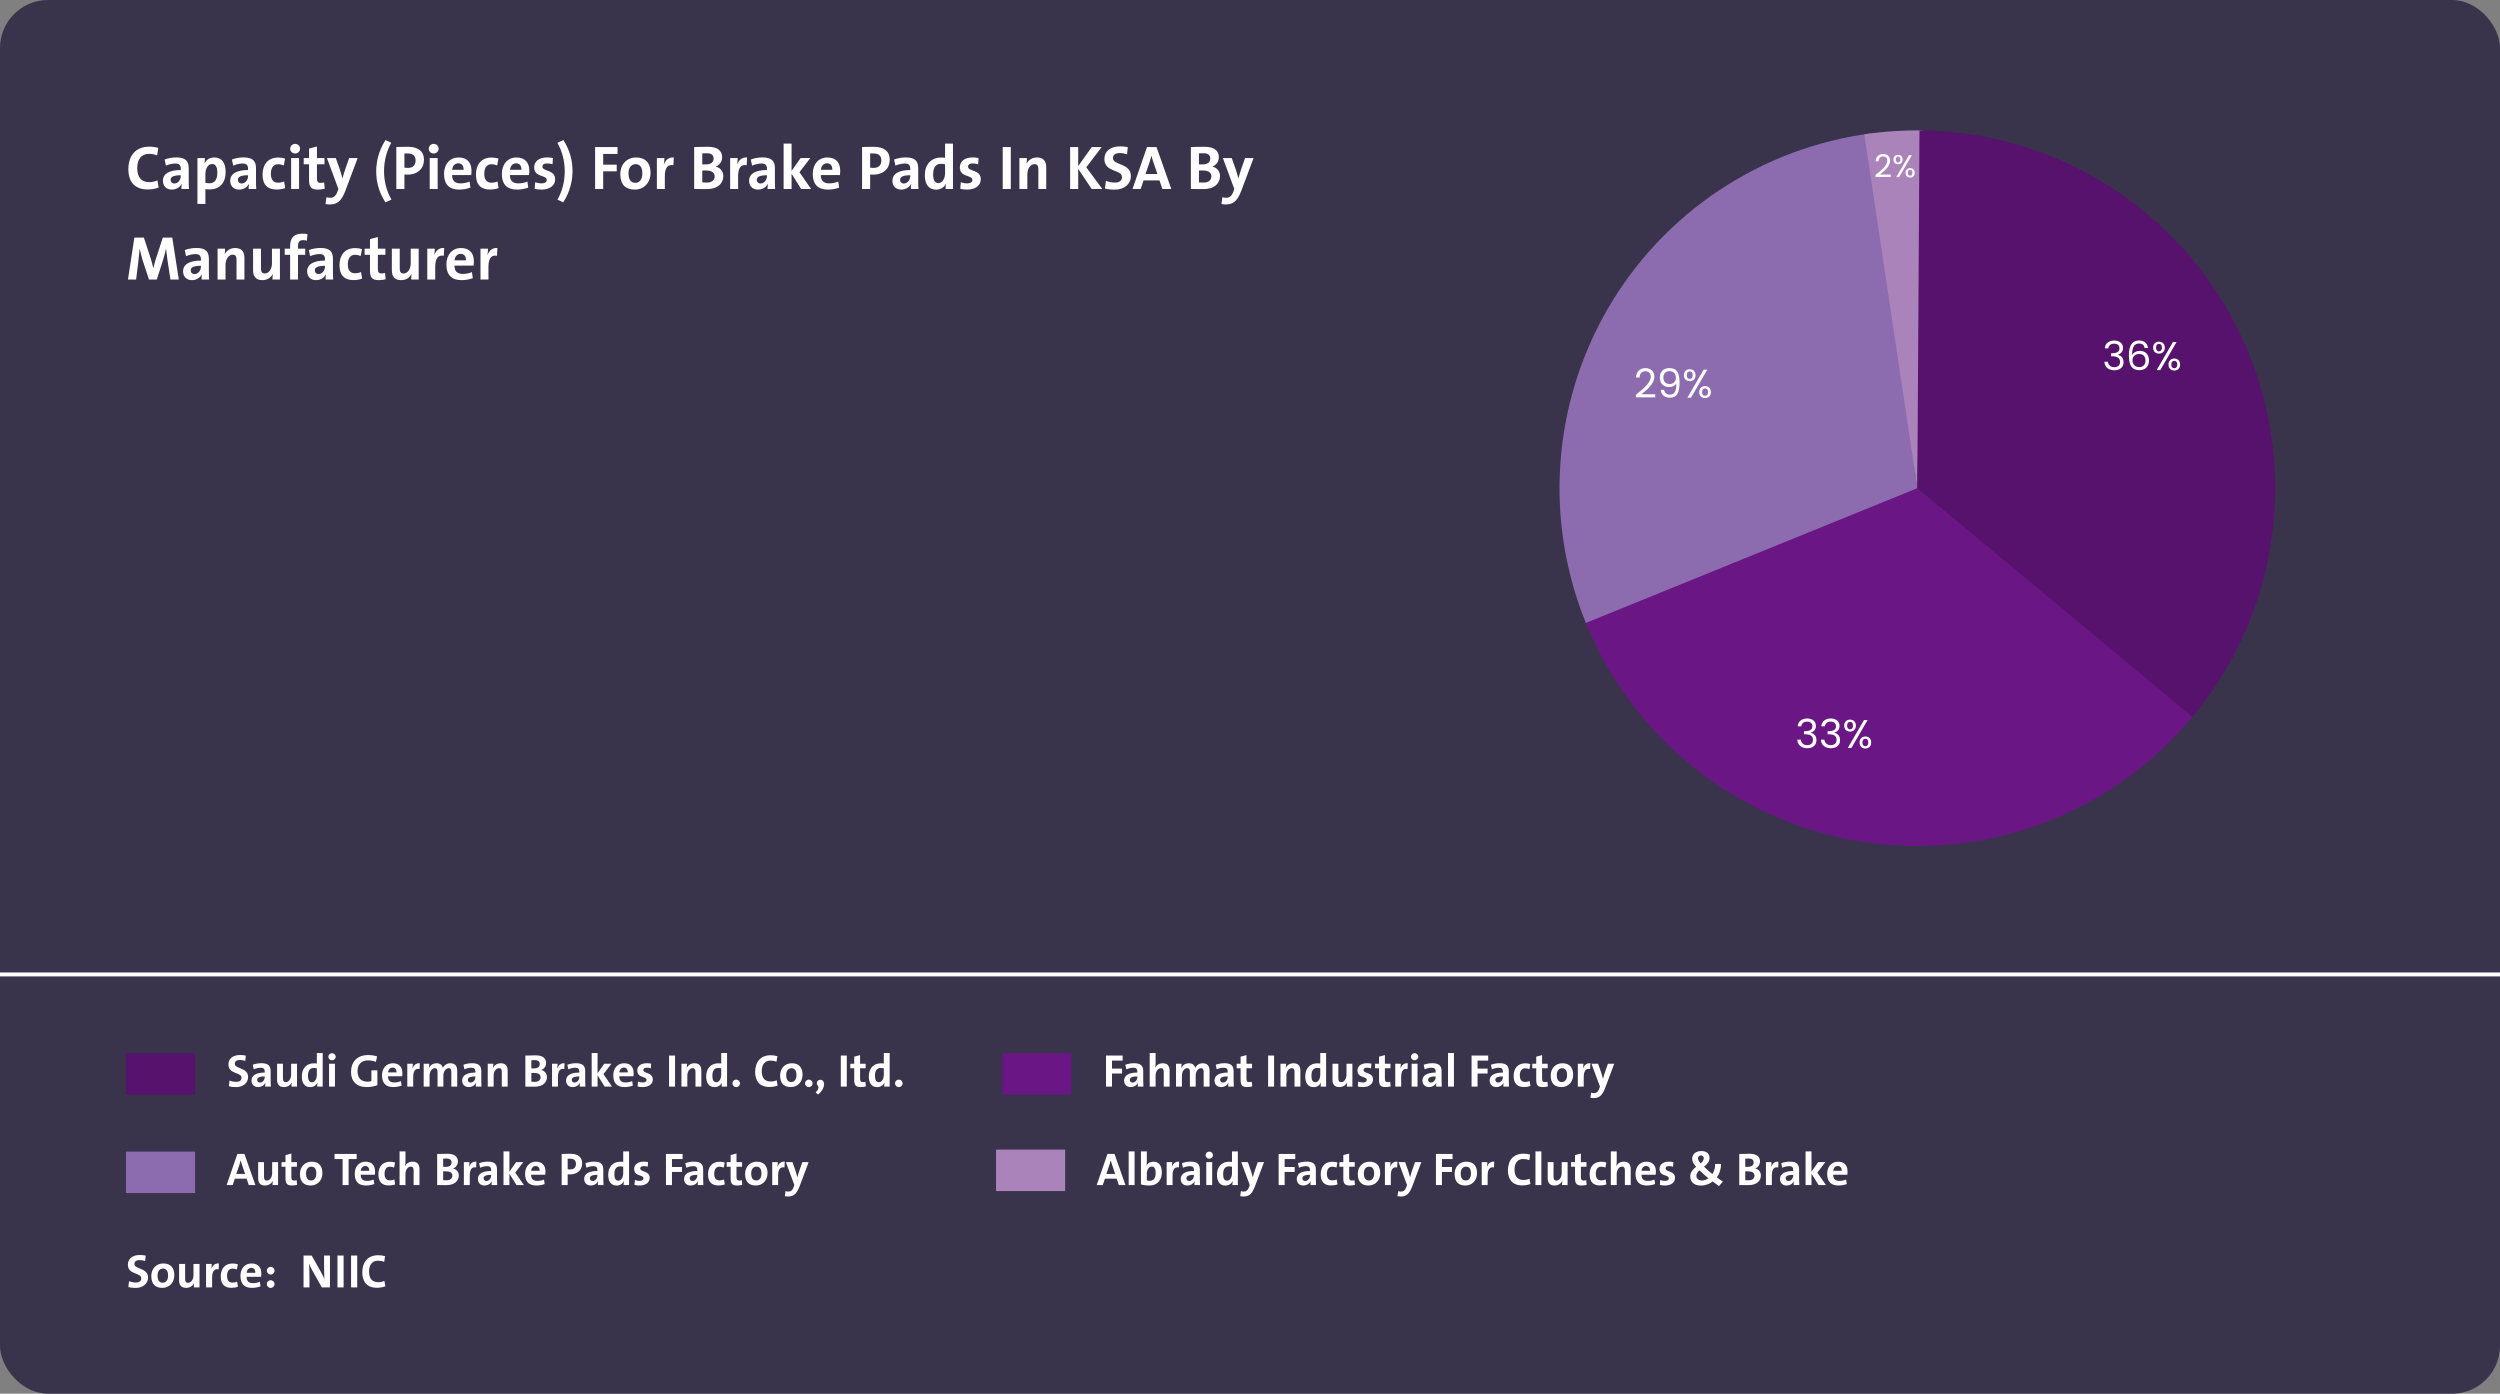 <?xml version="1.0" encoding="UTF-8"?> <svg xmlns="http://www.w3.org/2000/svg" width="635" height="354" viewBox="0 0 635 354" fill="none"><rect x="0" y="0" width="635" height="354" fill="#808080" stroke="none"/><g clip-path="url(#clip0_58_2432)"><rect width="635" height="354" rx="12.191" fill="#39334C"></rect><path d="M37.604 324.516C37.604 326.016 36.344 327.132 34.472 327.132C33.752 327.132 33.14 327.06 32.6 326.916L32.768 325.416C33.284 325.632 33.884 325.764 34.532 325.764C35.264 325.764 35.888 325.464 35.888 324.708C35.888 323.16 32.48 323.868 32.48 321.204C32.48 319.764 33.584 318.768 35.54 318.768C35.984 318.768 36.548 318.828 37.004 318.924L36.86 320.292C36.416 320.148 35.948 320.064 35.468 320.064C34.556 320.064 34.136 320.46 34.136 321.036C34.136 322.476 37.604 321.948 37.604 324.516ZM44.275 323.904C44.275 325.776 43.003 327.12 41.227 327.12C39.535 327.12 38.431 326.244 38.431 324.12C38.431 322.26 39.667 320.916 41.479 320.916C43.183 320.916 44.275 321.852 44.275 323.904ZM42.691 323.988C42.691 322.836 42.271 322.212 41.371 322.212C40.687 322.212 40.015 322.74 40.015 323.964C40.015 325.188 40.471 325.812 41.347 325.812C42.103 325.812 42.691 325.2 42.691 323.988ZM50.68 327H49.24C49.24 326.724 49.252 326.244 49.312 325.932H49.3C48.94 326.628 48.256 327.12 47.272 327.12C45.928 327.12 45.496 326.268 45.496 325.224V321.036H47.02V324.852C47.02 325.464 47.188 325.836 47.764 325.836C48.544 325.836 49.144 324.96 49.144 323.916V321.036H50.68V327ZM55.604 320.916L55.532 322.416C54.428 322.2 53.876 322.908 53.876 324.564V327H52.34V321.036H53.792C53.792 321.336 53.756 321.816 53.684 322.236H53.708C53.996 321.48 54.572 320.82 55.604 320.916ZM60.436 326.832C59.968 327.012 59.332 327.108 58.756 327.108C57.1 327.108 56.068 326.244 56.068 324.216C56.068 322.356 57.04 320.928 59.104 320.928C59.56 320.928 60.028 321 60.412 321.132L60.172 322.452C59.848 322.32 59.452 322.224 59.056 322.224C58.144 322.224 57.676 322.956 57.676 324.06C57.676 325.08 58.048 325.788 59.068 325.788C59.476 325.788 59.884 325.704 60.232 325.548L60.436 326.832ZM66.376 323.448C66.376 323.676 66.364 324.048 66.316 324.312H62.632C62.632 325.368 63.124 325.92 64.276 325.92C64.84 325.92 65.44 325.8 66.004 325.572L66.172 326.736C65.524 326.976 64.744 327.12 64.012 327.12C62.128 327.12 61.072 326.172 61.072 324.072C61.072 322.284 62.128 320.916 63.904 320.916C65.644 320.916 66.376 322.032 66.376 323.448ZM64.852 323.292C64.876 322.476 64.468 322.044 63.82 322.044C63.184 322.044 62.728 322.512 62.644 323.292H64.852ZM69.732 322.752C69.732 323.292 69.3 323.736 68.76 323.736C68.22 323.736 67.776 323.292 67.776 322.752C67.776 322.224 68.22 321.78 68.76 321.78C69.3 321.78 69.732 322.224 69.732 322.752ZM69.732 326.148C69.732 326.688 69.3 327.132 68.76 327.132C68.22 327.132 67.776 326.688 67.776 326.148C67.776 325.62 68.22 325.176 68.76 325.176C69.3 325.176 69.732 325.62 69.732 326.148ZM83.81 327H81.746L79.238 322.536C78.938 321.948 78.698 321.456 78.518 320.952C78.566 321.66 78.602 323.628 78.602 324.804V327H77.102V318.9H79.166L81.614 323.256C81.902 323.76 82.178 324.348 82.394 324.876C82.346 324.06 82.31 322.068 82.31 320.94V318.9H83.81V327ZM87.275 327H85.715V318.9H87.275V327ZM90.732 327H89.172V318.9H90.732V327ZM97.878 326.724C97.278 326.952 96.522 327.096 95.766 327.096C92.934 327.096 92.022 325.224 92.022 323.208C92.022 320.64 93.366 318.828 96.078 318.828C96.654 318.828 97.278 318.912 97.806 319.068L97.59 320.508C97.098 320.316 96.546 320.22 96.006 320.22C94.482 320.22 93.738 321.36 93.738 322.944C93.738 324.696 94.47 325.68 96.102 325.68C96.594 325.68 97.218 325.548 97.638 325.344L97.878 326.724Z" fill="white"></path><path d="M40.301 47.637C39.512 47.937 38.518 48.126 37.523 48.126C33.799 48.126 32.6 45.664 32.6 43.013C32.6 39.636 34.367 37.253 37.934 37.253C38.691 37.253 39.512 37.363 40.206 37.569L39.922 39.462C39.275 39.21 38.549 39.084 37.839 39.084C35.835 39.084 34.856 40.583 34.856 42.666C34.856 44.97 35.819 46.264 37.965 46.264C38.612 46.264 39.433 46.09 39.985 45.822L40.301 47.637ZM47.997 48H46.071C46.071 47.542 46.087 47.085 46.15 46.674L46.134 46.659C45.756 47.542 44.793 48.158 43.625 48.158C42.205 48.158 41.384 47.195 41.384 45.917C41.384 44.055 43.167 43.187 45.913 43.187V42.903C45.913 41.956 45.55 41.53 44.509 41.53C43.799 41.53 42.836 41.766 42.142 42.066L41.81 40.52C42.599 40.204 43.72 39.983 44.777 39.983C47.208 39.983 47.933 40.993 47.933 42.745V45.98C47.933 46.611 47.949 47.353 47.997 48ZM45.913 44.718V44.512C43.878 44.512 43.325 45.017 43.325 45.696C43.325 46.201 43.688 46.611 44.272 46.611C45.251 46.611 45.913 45.664 45.913 44.718ZM57.314 43.66C57.314 46.39 55.894 48.111 53.179 48.111C52.801 48.111 52.501 48.095 52.169 48.047V51.803H50.149V40.157H52.027C52.027 40.535 52.012 41.056 51.948 41.467H51.98C52.422 40.551 53.258 39.999 54.442 39.999C56.304 39.999 57.314 41.34 57.314 43.66ZM55.199 43.881C55.199 42.413 54.773 41.656 53.858 41.656C52.801 41.656 52.169 42.887 52.169 44.228V46.406C52.485 46.501 52.816 46.548 53.227 46.548C54.363 46.548 55.199 45.822 55.199 43.881ZM65.088 48H63.163C63.163 47.542 63.178 47.085 63.241 46.674L63.226 46.659C62.847 47.542 61.884 48.158 60.716 48.158C59.296 48.158 58.475 47.195 58.475 45.917C58.475 44.055 60.259 43.187 63.005 43.187V42.903C63.005 41.956 62.642 41.53 61.6 41.53C60.89 41.53 59.927 41.766 59.233 42.066L58.902 40.52C59.691 40.204 60.811 39.983 61.868 39.983C64.299 39.983 65.025 40.993 65.025 42.745V45.98C65.025 46.611 65.04 47.353 65.088 48ZM63.005 44.718V44.512C60.969 44.512 60.417 45.017 60.417 45.696C60.417 46.201 60.779 46.611 61.363 46.611C62.342 46.611 63.005 45.664 63.005 44.718ZM72.433 47.779C71.817 48.016 70.981 48.142 70.223 48.142C68.046 48.142 66.688 47.006 66.688 44.339C66.688 41.893 67.967 40.015 70.681 40.015C71.281 40.015 71.896 40.109 72.401 40.283L72.085 42.019C71.659 41.845 71.139 41.719 70.618 41.719C69.418 41.719 68.803 42.682 68.803 44.134C68.803 45.475 69.292 46.406 70.634 46.406C71.17 46.406 71.707 46.296 72.164 46.09L72.433 47.779ZM76.217 37.774C76.217 38.437 75.649 38.989 74.955 38.989C74.26 38.989 73.708 38.452 73.708 37.774C73.708 37.095 74.26 36.543 74.955 36.543C75.649 36.543 76.217 37.079 76.217 37.774ZM75.965 48H73.945V40.157H75.965V48ZM82.476 47.937C81.971 48.063 81.324 48.158 80.772 48.158C79.036 48.158 78.499 47.527 78.499 45.696V41.719H77.142V40.157H78.499V37.742L80.504 37.206V40.157H82.413V41.719H80.504V45.159C80.504 46.169 80.74 46.453 81.435 46.453C81.766 46.453 82.066 46.422 82.334 46.343L82.476 47.937ZM90.84 40.157L87.731 48.442C86.706 51.156 85.601 51.929 83.786 51.929C83.455 51.929 82.981 51.882 82.681 51.819L82.918 50.083C83.218 50.178 83.581 50.241 83.912 50.241C84.575 50.241 85.27 49.925 85.696 48.694L85.948 48L83.044 40.157H85.301L86.359 43.155C86.579 43.834 86.8 44.607 86.974 45.317H86.99C87.163 44.607 87.495 43.55 87.747 42.824L88.678 40.157H90.84ZM99.427 50.683L97.896 51.393C96.129 48.615 95.561 46.027 95.561 43.502C95.561 41.025 96.176 38.294 97.912 35.58L99.38 36.259C98.196 38.373 97.549 40.851 97.549 43.423C97.549 46.09 98.18 48.521 99.427 50.683ZM107.691 40.567C107.691 42.713 106.208 44.355 103.462 44.355C103.067 44.355 102.72 44.323 102.72 44.323V48H100.668V37.348C100.668 37.348 102.136 37.285 103.651 37.285C106.255 37.285 107.691 38.468 107.691 40.567ZM105.561 40.772C105.561 39.62 104.945 38.973 103.509 38.973C103.114 38.973 102.72 38.989 102.72 38.989V42.571C102.72 42.571 103.114 42.65 103.588 42.65C104.898 42.65 105.561 41.94 105.561 40.772ZM111.417 37.774C111.417 38.437 110.849 38.989 110.154 38.989C109.46 38.989 108.908 38.452 108.908 37.774C108.908 37.095 109.46 36.543 110.154 36.543C110.849 36.543 111.417 37.079 111.417 37.774ZM111.164 48H109.144V40.157H111.164V48ZM119.759 43.329C119.759 43.629 119.743 44.118 119.68 44.465H114.835C114.835 45.854 115.482 46.58 116.997 46.58C117.739 46.58 118.528 46.422 119.27 46.122L119.491 47.653C118.639 47.968 117.613 48.158 116.65 48.158C114.173 48.158 112.784 46.911 112.784 44.149C112.784 41.798 114.173 39.999 116.508 39.999C118.797 39.999 119.759 41.467 119.759 43.329ZM117.755 43.124C117.787 42.05 117.25 41.482 116.398 41.482C115.561 41.482 114.962 42.098 114.851 43.124H117.755ZM126.635 47.779C126.019 48.016 125.183 48.142 124.425 48.142C122.247 48.142 120.89 47.006 120.89 44.339C120.89 41.893 122.169 40.015 124.883 40.015C125.483 40.015 126.098 40.109 126.603 40.283L126.287 42.019C125.861 41.845 125.341 41.719 124.82 41.719C123.62 41.719 123.005 42.682 123.005 44.134C123.005 45.475 123.494 46.406 124.836 46.406C125.372 46.406 125.909 46.296 126.366 46.09L126.635 47.779ZM134.446 43.329C134.446 43.629 134.43 44.118 134.367 44.465H129.523C129.523 45.854 130.17 46.58 131.685 46.58C132.426 46.58 133.215 46.422 133.957 46.122L134.178 47.653C133.326 47.968 132.3 48.158 131.337 48.158C128.86 48.158 127.471 46.911 127.471 44.149C127.471 41.798 128.86 39.999 131.195 39.999C133.484 39.999 134.446 41.467 134.446 43.329ZM132.442 43.124C132.474 42.05 131.937 41.482 131.085 41.482C130.248 41.482 129.649 42.098 129.538 43.124H132.442ZM141.006 45.554C141.006 47.116 139.633 48.158 137.55 48.158C136.935 48.158 136.303 48.095 135.798 47.953L135.94 46.264C136.414 46.469 137.029 46.58 137.613 46.58C138.371 46.58 138.876 46.248 138.876 45.727C138.876 44.339 135.688 45.159 135.688 42.492C135.688 41.104 136.745 39.983 139.018 39.983C139.46 39.983 139.996 40.046 140.438 40.141L140.343 41.719C139.917 41.593 139.412 41.514 138.923 41.514C138.134 41.514 137.771 41.83 137.771 42.319C137.771 43.644 141.006 42.981 141.006 45.554ZM145.415 43.455C145.415 45.948 144.799 48.679 143.063 51.393L141.596 50.714C142.795 48.6 143.442 46.122 143.442 43.534C143.442 40.867 142.795 38.437 141.58 36.275L143.111 35.58C144.847 38.358 145.415 40.93 145.415 43.455ZM156.853 39.099H153.208V41.83H156.648V43.518H153.208V48H151.156V37.348H156.853V39.099ZM165.239 43.928C165.239 46.39 163.566 48.158 161.231 48.158C159.006 48.158 157.554 47.006 157.554 44.212C157.554 41.766 159.179 39.999 161.562 39.999C163.803 39.999 165.239 41.23 165.239 43.928ZM163.156 44.039C163.156 42.524 162.604 41.703 161.42 41.703C160.521 41.703 159.637 42.398 159.637 44.007C159.637 45.617 160.236 46.438 161.389 46.438C162.383 46.438 163.156 45.633 163.156 44.039ZM171.137 39.999L171.042 41.971C169.591 41.688 168.865 42.619 168.865 44.796V48H166.845V40.157H168.754C168.754 40.551 168.707 41.182 168.612 41.735H168.644C169.022 40.741 169.78 39.873 171.137 39.999ZM183.724 44.718C183.724 46.359 182.557 48.032 179.432 48.032C178.722 48.032 177.664 48 176.323 48V37.363C177.223 37.316 178.564 37.285 179.858 37.285C182.146 37.285 183.425 38.216 183.425 39.92C183.425 40.977 182.841 41.893 181.815 42.303V42.334C182.951 42.571 183.724 43.534 183.724 44.718ZM181.247 40.251C181.247 39.462 180.773 38.926 179.527 38.926C179.085 38.926 178.706 38.941 178.375 38.957V41.751C178.627 41.766 178.88 41.766 179.211 41.766C180.616 41.766 181.247 41.198 181.247 40.251ZM181.531 44.781C181.531 43.771 180.679 43.297 179.274 43.297C179.132 43.297 178.596 43.297 178.375 43.313V46.327C178.627 46.343 179.132 46.374 179.511 46.374C180.852 46.374 181.531 45.712 181.531 44.781ZM189.754 39.999L189.659 41.971C188.208 41.688 187.482 42.619 187.482 44.796V48H185.462V40.157H187.371C187.371 40.551 187.324 41.182 187.229 41.735H187.261C187.639 40.741 188.397 39.873 189.754 39.999ZM196.886 48H194.961C194.961 47.542 194.977 47.085 195.04 46.674L195.024 46.659C194.645 47.542 193.683 48.158 192.515 48.158C191.095 48.158 190.274 47.195 190.274 45.917C190.274 44.055 192.057 43.187 194.803 43.187V42.903C194.803 41.956 194.44 41.53 193.399 41.53C192.689 41.53 191.726 41.766 191.031 42.066L190.7 40.52C191.489 40.204 192.61 39.983 193.667 39.983C196.097 39.983 196.823 40.993 196.823 42.745V45.98C196.823 46.611 196.839 47.353 196.886 48ZM194.803 44.718V44.512C192.767 44.512 192.215 45.017 192.215 45.696C192.215 46.201 192.578 46.611 193.162 46.611C194.14 46.611 194.803 45.664 194.803 44.718ZM206.014 48H203.489L201.059 44.118V48H199.039V36.48H201.059V43.423L203.347 40.157H205.809L203.063 43.739L206.014 48ZM213.414 43.329C213.414 43.629 213.399 44.118 213.336 44.465H208.491C208.491 45.854 209.138 46.58 210.653 46.58C211.394 46.58 212.183 46.422 212.925 46.122L213.146 47.653C212.294 47.968 211.268 48.158 210.305 48.158C207.828 48.158 206.439 46.911 206.439 44.149C206.439 41.798 207.828 39.999 210.163 39.999C212.452 39.999 213.414 41.467 213.414 43.329ZM211.41 43.124C211.442 42.05 210.905 41.482 210.053 41.482C209.217 41.482 208.617 42.098 208.506 43.124H211.41ZM225.989 40.567C225.989 42.713 224.506 44.355 221.76 44.355C221.365 44.355 221.018 44.323 221.018 44.323V48H218.966V37.348C218.966 37.348 220.434 37.285 221.949 37.285C224.553 37.285 225.989 38.468 225.989 40.567ZM223.859 40.772C223.859 39.62 223.243 38.973 221.807 38.973C221.413 38.973 221.018 38.989 221.018 38.989V42.571C221.018 42.571 221.413 42.65 221.886 42.65C223.196 42.65 223.859 41.94 223.859 40.772ZM233.288 48H231.363C231.363 47.542 231.379 47.085 231.442 46.674L231.426 46.659C231.047 47.542 230.085 48.158 228.917 48.158C227.496 48.158 226.676 47.195 226.676 45.917C226.676 44.055 228.459 43.187 231.205 43.187V42.903C231.205 41.956 230.842 41.53 229.8 41.53C229.09 41.53 228.128 41.766 227.433 42.066L227.102 40.52C227.891 40.204 229.011 39.983 230.069 39.983C232.499 39.983 233.225 40.993 233.225 42.745V45.98C233.225 46.611 233.241 47.353 233.288 48ZM231.205 44.718V44.512C229.169 44.512 228.617 45.017 228.617 45.696C228.617 46.201 228.98 46.611 229.564 46.611C230.542 46.611 231.205 45.664 231.205 44.718ZM242.053 48H240.175C240.175 47.621 240.207 47.116 240.27 46.69H240.238C239.828 47.558 238.96 48.174 237.761 48.174C235.851 48.174 234.904 46.737 234.904 44.497C234.904 41.845 236.451 40.015 239.055 40.015C239.386 40.015 239.702 40.03 240.049 40.078V36.48H242.053V48ZM240.049 43.928V41.735C239.686 41.656 239.339 41.609 238.992 41.609C237.84 41.609 237.019 42.334 237.019 44.276C237.019 45.743 237.445 46.501 238.36 46.501C239.418 46.501 240.049 45.27 240.049 43.928ZM249.117 45.554C249.117 47.116 247.744 48.158 245.661 48.158C245.046 48.158 244.414 48.095 243.909 47.953L244.051 46.264C244.525 46.469 245.14 46.58 245.724 46.58C246.482 46.58 246.987 46.248 246.987 45.727C246.987 44.339 243.799 45.159 243.799 42.492C243.799 41.104 244.856 39.983 247.129 39.983C247.571 39.983 248.107 40.046 248.549 40.141L248.454 41.719C248.028 41.593 247.523 41.514 247.034 41.514C246.245 41.514 245.882 41.83 245.882 42.319C245.882 43.644 249.117 42.981 249.117 45.554ZM256.742 48H254.69V37.348H256.742V48ZM265.745 48H263.741V42.981C263.741 42.177 263.52 41.688 262.763 41.688C261.753 41.688 260.948 42.84 260.948 44.212V48H258.928V40.157H260.837C260.837 40.52 260.806 41.151 260.727 41.561H260.743C261.216 40.646 262.132 39.999 263.41 39.999C265.177 39.999 265.745 41.119 265.745 42.492V48ZM279.987 48H277.288L273.864 42.887V48H271.812V37.348H273.864V42.177L277.304 37.348H279.829L275.915 42.492L279.987 48ZM287.247 44.733C287.247 46.706 285.59 48.174 283.128 48.174C282.181 48.174 281.377 48.079 280.666 47.889L280.887 45.917C281.566 46.201 282.355 46.374 283.207 46.374C284.17 46.374 284.99 45.98 284.99 44.986C284.99 42.95 280.509 43.881 280.509 40.378C280.509 38.484 281.96 37.174 284.533 37.174C285.117 37.174 285.858 37.253 286.458 37.379L286.269 39.178C285.685 38.989 285.069 38.878 284.438 38.878C283.239 38.878 282.686 39.399 282.686 40.157C282.686 42.05 287.247 41.356 287.247 44.733ZM297.508 48H295.236L294.51 45.822H290.47L289.728 48H287.66L291.338 37.348H293.752L297.508 48ZM293.989 44.197L292.9 41.025C292.726 40.504 292.584 40.03 292.474 39.557H292.458C292.332 40.03 292.206 40.504 292.048 41.025L290.959 44.197H293.989ZM309.882 44.718C309.882 46.359 308.715 48.032 305.59 48.032C304.88 48.032 303.822 48 302.481 48V37.363C303.381 37.316 304.722 37.285 306.016 37.285C308.304 37.285 309.583 38.216 309.583 39.92C309.583 40.977 308.999 41.893 307.973 42.303V42.334C309.109 42.571 309.882 43.534 309.882 44.718ZM307.405 40.251C307.405 39.462 306.931 38.926 305.685 38.926C305.243 38.926 304.864 38.941 304.533 38.957V41.751C304.785 41.766 305.038 41.766 305.369 41.766C306.773 41.766 307.405 41.198 307.405 40.251ZM307.689 44.781C307.689 43.771 306.837 43.297 305.432 43.297C305.29 43.297 304.753 43.297 304.533 43.313V46.327C304.785 46.343 305.29 46.374 305.669 46.374C307.01 46.374 307.689 45.712 307.689 44.781ZM318.406 40.157L315.297 48.442C314.271 51.156 313.166 51.929 311.351 51.929C311.02 51.929 310.546 51.882 310.247 51.819L310.483 50.083C310.783 50.178 311.146 50.241 311.478 50.241C312.14 50.241 312.835 49.925 313.261 48.694L313.513 48L310.61 40.157H312.866L313.924 43.155C314.145 43.834 314.366 44.607 314.539 45.317H314.555C314.728 44.607 315.06 43.55 315.312 42.824L316.244 40.157H318.406ZM45.414 71H43.284L42.51 65.855C42.368 64.893 42.258 63.93 42.179 63.188H42.147C42.005 63.867 41.816 64.751 41.548 65.619L39.828 71H37.839L36.198 65.997C35.914 65.082 35.661 64.056 35.503 63.188H35.472C35.393 64.135 35.298 65.098 35.188 66.029L34.572 71H32.505L34.13 60.348H36.545L38.344 65.855C38.518 66.423 38.77 67.355 38.928 68.096H38.96C39.149 67.291 39.354 66.487 39.544 65.887L41.358 60.348H43.757L45.414 71ZM53.113 71H51.188C51.188 70.542 51.204 70.085 51.267 69.674L51.251 69.659C50.872 70.542 49.91 71.158 48.742 71.158C47.321 71.158 46.501 70.195 46.501 68.917C46.501 67.055 48.284 66.187 51.03 66.187V65.903C51.03 64.956 50.667 64.53 49.626 64.53C48.915 64.53 47.953 64.766 47.258 65.066L46.927 63.52C47.716 63.204 48.836 62.983 49.894 62.983C52.324 62.983 53.05 63.993 53.05 65.745V68.98C53.05 69.611 53.066 70.353 53.113 71ZM51.03 67.718V67.512C48.994 67.512 48.442 68.017 48.442 68.696C48.442 69.201 48.805 69.611 49.389 69.611C50.367 69.611 51.03 68.664 51.03 67.718ZM62.084 71H60.079V65.981C60.079 65.177 59.858 64.688 59.101 64.688C58.091 64.688 57.286 65.84 57.286 67.213V71H55.266V63.157H57.175C57.175 63.52 57.144 64.151 57.065 64.561H57.081C57.554 63.646 58.47 62.999 59.748 62.999C61.515 62.999 62.084 64.119 62.084 65.492V71ZM71.099 71H69.205C69.205 70.637 69.221 70.006 69.3 69.596H69.284C68.811 70.511 67.911 71.158 66.617 71.158C64.85 71.158 64.282 70.037 64.282 68.664V63.157H66.286V68.175C66.286 68.98 66.507 69.469 67.264 69.469C68.29 69.469 69.079 68.317 69.079 66.944V63.157H71.099V71ZM78.095 59.48L77.953 61.137C77.638 61.026 77.275 60.995 76.975 60.995C76.091 60.995 75.696 61.452 75.696 62.494V63.157H77.527V64.719H75.696V71H73.692V64.719H72.319V63.157H73.692V62.51C73.692 60.395 74.671 59.353 76.817 59.353C77.243 59.353 77.685 59.385 78.095 59.48ZM84.629 71H82.704C82.704 70.542 82.72 70.085 82.783 69.674L82.767 69.659C82.389 70.542 81.426 71.158 80.258 71.158C78.838 71.158 78.017 70.195 78.017 68.917C78.017 67.055 79.8 66.187 82.546 66.187V65.903C82.546 64.956 82.183 64.53 81.142 64.53C80.432 64.53 79.469 64.766 78.775 65.066L78.443 63.52C79.232 63.204 80.353 62.983 81.41 62.983C83.841 62.983 84.566 63.993 84.566 65.745V68.98C84.566 69.611 84.582 70.353 84.629 71ZM82.546 67.718V67.512C80.511 67.512 79.958 68.017 79.958 68.696C79.958 69.201 80.321 69.611 80.905 69.611C81.884 69.611 82.546 68.664 82.546 67.718ZM91.974 70.779C91.359 71.016 90.522 71.142 89.765 71.142C87.587 71.142 86.23 70.006 86.23 67.339C86.23 64.893 87.508 63.015 90.223 63.015C90.822 63.015 91.438 63.109 91.943 63.283L91.627 65.019C91.201 64.845 90.68 64.719 90.159 64.719C88.96 64.719 88.345 65.682 88.345 67.134C88.345 68.475 88.834 69.406 90.175 69.406C90.712 69.406 91.248 69.296 91.706 69.091L91.974 70.779ZM97.949 70.937C97.444 71.063 96.797 71.158 96.245 71.158C94.509 71.158 93.972 70.527 93.972 68.696V64.719H92.615V63.157H93.972V60.742L95.977 60.206V63.157H97.886V64.719H95.977V68.159C95.977 69.169 96.213 69.453 96.908 69.453C97.239 69.453 97.539 69.422 97.807 69.343L97.949 70.937ZM106.345 71H104.451C104.451 70.637 104.467 70.006 104.546 69.596H104.53C104.057 70.511 103.157 71.158 101.863 71.158C100.096 71.158 99.528 70.037 99.528 68.664V63.157H101.532V68.175C101.532 68.98 101.753 69.469 102.51 69.469C103.536 69.469 104.325 68.317 104.325 66.944V63.157H106.345V71ZM112.82 62.999L112.726 64.972C111.274 64.688 110.548 65.619 110.548 67.796V71H108.528V63.157H110.437C110.437 63.551 110.39 64.183 110.295 64.735H110.327C110.706 63.741 111.463 62.873 112.82 62.999ZM120.36 66.329C120.36 66.629 120.344 67.118 120.281 67.465H115.436C115.436 68.854 116.084 69.58 117.599 69.58C118.34 69.58 119.129 69.422 119.871 69.122L120.092 70.653C119.24 70.968 118.214 71.158 117.251 71.158C114.774 71.158 113.385 69.911 113.385 67.149C113.385 64.798 114.774 62.999 117.109 62.999C119.398 62.999 120.36 64.466 120.36 66.329ZM118.356 66.124C118.388 65.05 117.851 64.482 116.999 64.482C116.162 64.482 115.563 65.098 115.452 66.124H118.356ZM126.336 62.999L126.241 64.972C124.79 64.688 124.064 65.619 124.064 67.796V71H122.044V63.157H123.953C123.953 63.551 123.906 64.183 123.811 64.735H123.843C124.221 63.741 124.979 62.873 126.336 62.999Z" fill="white"></path><line x1="4.37114e-08" y1="247.5" x2="635" y2="247.5" stroke="white"></line><rect x="32" y="267.511" width="17.553" height="10.532" fill="#56126C"></rect><path d="M63.018 273.578C63.018 275.04 61.789 276.129 59.964 276.129C59.262 276.129 58.665 276.059 58.138 275.918L58.302 274.455C58.805 274.666 59.391 274.795 60.022 274.795C60.736 274.795 61.345 274.502 61.345 273.765C61.345 272.255 58.021 272.946 58.021 270.348C58.021 268.944 59.098 267.972 61.005 267.972C61.438 267.972 61.988 268.031 62.433 268.124L62.293 269.459C61.86 269.318 61.403 269.236 60.935 269.236C60.046 269.236 59.636 269.622 59.636 270.184C59.636 271.588 63.018 271.073 63.018 273.578ZM68.786 276H67.359C67.359 275.661 67.371 275.321 67.417 275.017L67.406 275.005C67.125 275.661 66.411 276.117 65.545 276.117C64.492 276.117 63.883 275.403 63.883 274.455C63.883 273.074 65.206 272.431 67.242 272.431V272.22C67.242 271.518 66.973 271.202 66.2 271.202C65.674 271.202 64.96 271.378 64.445 271.6L64.199 270.453C64.784 270.219 65.615 270.055 66.399 270.055C68.201 270.055 68.74 270.804 68.74 272.103V274.502C68.74 274.97 68.751 275.52 68.786 276ZM67.242 273.566V273.414C65.732 273.414 65.323 273.788 65.323 274.291C65.323 274.666 65.592 274.97 66.025 274.97C66.75 274.97 67.242 274.268 67.242 273.566ZM75.438 276H74.034C74.034 275.731 74.046 275.263 74.104 274.959H74.092C73.741 275.637 73.074 276.117 72.115 276.117C70.804 276.117 70.383 275.286 70.383 274.268V270.184H71.869V273.905C71.869 274.502 72.033 274.865 72.594 274.865C73.355 274.865 73.94 274.011 73.94 272.993V270.184H75.438V276ZM81.96 276H80.567C80.567 275.719 80.591 275.345 80.638 275.029H80.614C80.31 275.672 79.666 276.129 78.777 276.129C77.361 276.129 76.659 275.064 76.659 273.402C76.659 271.436 77.806 270.079 79.736 270.079C79.982 270.079 80.216 270.09 80.474 270.126V267.457H81.96V276ZM80.474 272.981V271.354C80.204 271.296 79.947 271.261 79.69 271.261C78.835 271.261 78.227 271.799 78.227 273.238C78.227 274.327 78.543 274.888 79.222 274.888C80.006 274.888 80.474 273.976 80.474 272.981ZM85.267 268.417C85.267 268.909 84.846 269.318 84.331 269.318C83.816 269.318 83.406 268.92 83.406 268.417C83.406 267.914 83.816 267.504 84.331 267.504C84.846 267.504 85.267 267.902 85.267 268.417ZM85.08 276H83.582V270.184H85.08V276ZM95.855 275.626C95.071 275.941 94.099 276.117 93.152 276.117C90.554 276.117 89.161 274.643 89.161 272.29C89.161 269.728 90.694 267.984 93.549 267.984C94.369 267.984 95.153 268.124 95.784 268.323L95.48 269.716C94.883 269.47 94.193 269.341 93.456 269.341C91.584 269.341 90.811 270.594 90.811 272.091C90.811 273.765 91.689 274.748 93.327 274.748C93.702 274.748 94.029 274.701 94.334 274.607V271.857H95.855V275.626ZM102.207 272.536C102.207 272.759 102.195 273.121 102.148 273.379H98.556C98.556 274.409 99.035 274.947 100.159 274.947C100.709 274.947 101.294 274.83 101.844 274.607L102.008 275.743C101.376 275.977 100.615 276.117 99.901 276.117C98.064 276.117 97.034 275.193 97.034 273.145C97.034 271.401 98.064 270.067 99.796 270.067C101.493 270.067 102.207 271.155 102.207 272.536ZM100.721 272.384C100.744 271.588 100.346 271.167 99.714 271.167C99.094 271.167 98.649 271.623 98.567 272.384H100.721ZM106.638 270.067L106.568 271.53C105.491 271.319 104.953 272.01 104.953 273.624V276H103.455V270.184H104.871C104.871 270.477 104.836 270.945 104.766 271.354H104.789C105.07 270.617 105.632 269.973 106.638 270.067ZM116.134 276H114.636V272.326C114.636 271.705 114.496 271.319 113.946 271.319C113.29 271.319 112.612 272.08 112.612 273.215V276H111.137V272.314C111.137 271.74 111.02 271.319 110.447 271.319C109.756 271.319 109.113 272.127 109.113 273.215V276H107.615V270.184H109.031C109.031 270.453 109.007 270.898 108.96 271.226L108.972 271.237C109.323 270.523 110.025 270.067 110.891 270.067C111.921 270.067 112.354 270.664 112.495 271.226C112.764 270.664 113.407 270.067 114.39 270.067C115.514 270.067 116.134 270.687 116.134 271.998V276ZM122.292 276H120.864C120.864 275.661 120.876 275.321 120.923 275.017L120.911 275.005C120.63 275.661 119.916 276.117 119.05 276.117C117.997 276.117 117.388 275.403 117.388 274.455C117.388 273.074 118.711 272.431 120.747 272.431V272.22C120.747 271.518 120.478 271.202 119.706 271.202C119.179 271.202 118.465 271.378 117.95 271.6L117.704 270.453C118.29 270.219 119.12 270.055 119.904 270.055C121.707 270.055 122.245 270.804 122.245 272.103V274.502C122.245 274.97 122.257 275.52 122.292 276ZM120.747 273.566V273.414C119.237 273.414 118.828 273.788 118.828 274.291C118.828 274.666 119.097 274.97 119.53 274.97C120.256 274.97 120.747 274.268 120.747 273.566ZM128.943 276H127.457V272.279C127.457 271.682 127.293 271.319 126.732 271.319C125.983 271.319 125.386 272.173 125.386 273.191V276H123.888V270.184H125.304C125.304 270.453 125.281 270.921 125.222 271.226H125.234C125.585 270.547 126.264 270.067 127.211 270.067C128.522 270.067 128.943 270.898 128.943 271.916V276ZM138.93 273.566C138.93 274.783 138.064 276.023 135.747 276.023C135.221 276.023 134.437 276 133.442 276V268.113C134.109 268.078 135.104 268.054 136.063 268.054C137.76 268.054 138.708 268.745 138.708 270.009C138.708 270.793 138.275 271.471 137.514 271.776V271.799C138.357 271.974 138.93 272.688 138.93 273.566ZM137.093 270.254C137.093 269.669 136.742 269.271 135.818 269.271C135.49 269.271 135.209 269.283 134.963 269.295V271.366C135.15 271.378 135.338 271.378 135.583 271.378C136.625 271.378 137.093 270.956 137.093 270.254ZM137.304 273.613C137.304 272.864 136.672 272.513 135.63 272.513C135.525 272.513 135.127 272.513 134.963 272.524V274.76C135.15 274.771 135.525 274.795 135.806 274.795C136.8 274.795 137.304 274.303 137.304 273.613ZM143.401 270.067L143.331 271.53C142.255 271.319 141.716 272.01 141.716 273.624V276H140.218V270.184H141.634C141.634 270.477 141.599 270.945 141.529 271.354H141.552C141.833 270.617 142.395 269.973 143.401 270.067ZM148.69 276H147.262C147.262 275.661 147.274 275.321 147.321 275.017L147.309 275.005C147.028 275.661 146.314 276.117 145.449 276.117C144.395 276.117 143.787 275.403 143.787 274.455C143.787 273.074 145.109 272.431 147.145 272.431V272.22C147.145 271.518 146.876 271.202 146.104 271.202C145.577 271.202 144.863 271.378 144.349 271.6L144.103 270.453C144.688 270.219 145.519 270.055 146.303 270.055C148.105 270.055 148.643 270.804 148.643 272.103V274.502C148.643 274.97 148.655 275.52 148.69 276ZM147.145 273.566V273.414C145.636 273.414 145.226 273.788 145.226 274.291C145.226 274.666 145.495 274.97 145.928 274.97C146.654 274.97 147.145 274.268 147.145 273.566ZM155.459 276H153.586L151.784 273.121V276H150.286V267.457H151.784V272.606L153.481 270.184H155.307L153.27 272.84L155.459 276ZM160.946 272.536C160.946 272.759 160.934 273.121 160.887 273.379H157.295C157.295 274.409 157.775 274.947 158.898 274.947C159.448 274.947 160.033 274.83 160.583 274.607L160.747 275.743C160.115 275.977 159.354 276.117 158.641 276.117C156.803 276.117 155.774 275.193 155.774 273.145C155.774 271.401 156.803 270.067 158.535 270.067C160.232 270.067 160.946 271.155 160.946 272.536ZM159.46 272.384C159.483 271.588 159.085 271.167 158.453 271.167C157.833 271.167 157.388 271.623 157.307 272.384H159.46ZM165.81 274.186C165.81 275.345 164.792 276.117 163.247 276.117C162.791 276.117 162.323 276.07 161.948 275.965L162.054 274.713C162.405 274.865 162.861 274.947 163.294 274.947C163.856 274.947 164.23 274.701 164.23 274.315C164.23 273.285 161.867 273.894 161.867 271.916C161.867 270.886 162.651 270.055 164.336 270.055C164.663 270.055 165.061 270.102 165.389 270.172L165.319 271.343C165.003 271.249 164.628 271.19 164.265 271.19C163.68 271.19 163.411 271.424 163.411 271.787C163.411 272.77 165.81 272.279 165.81 274.186ZM171.464 276H169.943V268.101H171.464V276ZM178.14 276H176.654V272.279C176.654 271.682 176.49 271.319 175.929 271.319C175.18 271.319 174.583 272.173 174.583 273.191V276H173.085V270.184H174.501C174.501 270.453 174.477 270.921 174.419 271.226H174.431C174.782 270.547 175.46 270.067 176.408 270.067C177.719 270.067 178.14 270.898 178.14 271.916V276ZM184.673 276H183.281C183.281 275.719 183.304 275.345 183.351 275.029H183.328C183.023 275.672 182.38 276.129 181.49 276.129C180.074 276.129 179.372 275.064 179.372 273.402C179.372 271.436 180.519 270.079 182.45 270.079C182.696 270.079 182.93 270.09 183.187 270.126V267.457H184.673V276ZM183.187 272.981V271.354C182.918 271.296 182.661 271.261 182.403 271.261C181.549 271.261 180.94 271.799 180.94 273.238C180.94 274.327 181.256 274.888 181.935 274.888C182.719 274.888 183.187 273.976 183.187 272.981ZM187.957 275.169C187.957 275.696 187.524 276.129 186.998 276.129C186.471 276.129 186.038 275.696 186.038 275.169C186.038 274.654 186.471 274.221 186.998 274.221C187.524 274.221 187.957 274.654 187.957 275.169ZM197.517 275.731C196.932 275.953 196.195 276.094 195.458 276.094C192.696 276.094 191.807 274.268 191.807 272.302C191.807 269.798 193.117 268.031 195.762 268.031C196.324 268.031 196.932 268.113 197.447 268.265L197.236 269.669C196.757 269.482 196.218 269.388 195.692 269.388C194.206 269.388 193.48 270.5 193.48 272.045C193.48 273.753 194.194 274.713 195.785 274.713C196.265 274.713 196.874 274.584 197.283 274.385L197.517 275.731ZM203.847 272.981C203.847 274.806 202.606 276.117 200.874 276.117C199.224 276.117 198.148 275.263 198.148 273.191C198.148 271.378 199.353 270.067 201.12 270.067C202.782 270.067 203.847 270.98 203.847 272.981ZM202.302 273.063C202.302 271.939 201.892 271.331 201.015 271.331C200.348 271.331 199.692 271.846 199.692 273.039C199.692 274.233 200.137 274.841 200.991 274.841C201.729 274.841 202.302 274.245 202.302 273.063ZM206.402 275.169C206.402 275.696 205.969 276.129 205.442 276.129C204.916 276.129 204.483 275.696 204.483 275.169C204.483 274.654 204.916 274.221 205.442 274.221C205.969 274.221 206.402 274.654 206.402 275.169ZM208.368 274.256C209.468 274.256 209.982 276.117 207.806 278.024L207.186 277.474C207.993 276.62 208.04 276.117 207.665 275.672C207.232 275.157 207.548 274.256 208.368 274.256ZM215.084 276H213.563V268.101H215.084V276ZM219.923 275.953C219.549 276.047 219.069 276.117 218.659 276.117C217.372 276.117 216.974 275.649 216.974 274.291V271.343H215.968V270.184H216.974V268.394L218.46 267.996V270.184H219.876V271.343H218.46V273.894C218.46 274.643 218.636 274.853 219.151 274.853C219.397 274.853 219.619 274.83 219.818 274.771L219.923 275.953ZM225.974 276H224.581C224.581 275.719 224.605 275.345 224.651 275.029H224.628C224.324 275.672 223.68 276.129 222.791 276.129C221.375 276.129 220.673 275.064 220.673 273.402C220.673 271.436 221.819 270.079 223.75 270.079C223.996 270.079 224.23 270.09 224.488 270.126V267.457H225.974V276ZM224.488 272.981V271.354C224.218 271.296 223.961 271.261 223.704 271.261C222.849 271.261 222.241 271.799 222.241 273.238C222.241 274.327 222.557 274.888 223.235 274.888C224.019 274.888 224.488 273.976 224.488 272.981ZM229.258 275.169C229.258 275.696 228.825 276.129 228.298 276.129C227.771 276.129 227.338 275.696 227.338 275.169C227.338 274.654 227.771 274.221 228.298 274.221C228.825 274.221 229.258 274.654 229.258 275.169Z" fill="white"></path><rect x="254.553" y="267.511" width="17.553" height="10.532" fill="#6A1685"></rect><path d="M285.15 269.4H282.447V271.424H284.998V272.677H282.447V276H280.926V268.101H285.15V269.4ZM290.425 276H288.998C288.998 275.661 289.009 275.321 289.056 275.017L289.045 275.005C288.764 275.661 288.05 276.117 287.184 276.117C286.131 276.117 285.522 275.403 285.522 274.455C285.522 273.074 286.845 272.431 288.881 272.431V272.22C288.881 271.518 288.612 271.202 287.839 271.202C287.313 271.202 286.599 271.378 286.084 271.6L285.838 270.453C286.423 270.219 287.254 270.055 288.038 270.055C289.84 270.055 290.379 270.804 290.379 272.103V274.502C290.379 274.97 290.39 275.52 290.425 276ZM288.881 273.566V273.414C287.371 273.414 286.962 273.788 286.962 274.291C286.962 274.666 287.231 274.97 287.664 274.97C288.389 274.97 288.881 274.268 288.881 273.566ZM297.077 276H295.591V272.279C295.591 271.682 295.427 271.319 294.865 271.319C294.116 271.319 293.52 272.173 293.52 273.203V276H292.022V267.457H293.52V269.962C293.52 270.313 293.496 270.793 293.414 271.144H293.438C293.777 270.5 294.444 270.067 295.345 270.067C296.656 270.067 297.077 270.898 297.077 271.916V276ZM307.226 276H305.728V272.326C305.728 271.705 305.588 271.319 305.038 271.319C304.383 271.319 303.704 272.08 303.704 273.215V276H302.229V272.314C302.229 271.74 302.112 271.319 301.539 271.319C300.849 271.319 300.205 272.127 300.205 273.215V276H298.707V270.184H300.123C300.123 270.453 300.1 270.898 300.053 271.226L300.065 271.237C300.416 270.523 301.118 270.067 301.984 270.067C303.013 270.067 303.446 270.664 303.587 271.226C303.856 270.664 304.5 270.067 305.483 270.067C306.606 270.067 307.226 270.687 307.226 271.998V276ZM313.384 276H311.956C311.956 275.661 311.968 275.321 312.015 275.017L312.003 275.005C311.722 275.661 311.008 276.117 310.143 276.117C309.089 276.117 308.481 275.403 308.481 274.455C308.481 273.074 309.803 272.431 311.839 272.431V272.22C311.839 271.518 311.57 271.202 310.798 271.202C310.271 271.202 309.557 271.378 309.043 271.6L308.797 270.453C309.382 270.219 310.213 270.055 310.997 270.055C312.799 270.055 313.337 270.804 313.337 272.103V274.502C313.337 274.97 313.349 275.52 313.384 276ZM311.839 273.566V273.414C310.33 273.414 309.92 273.788 309.92 274.291C309.92 274.666 310.189 274.97 310.622 274.97C311.348 274.97 311.839 274.268 311.839 273.566ZM318.061 275.953C317.687 276.047 317.207 276.117 316.797 276.117C315.51 276.117 315.112 275.649 315.112 274.291V271.343H314.106V270.184H315.112V268.394L316.599 267.996V270.184H318.014V271.343H316.599V273.894C316.599 274.643 316.774 274.853 317.289 274.853C317.535 274.853 317.757 274.83 317.956 274.771L318.061 275.953ZM323.621 276H322.1V268.101H323.621V276ZM330.298 276H328.812V272.279C328.812 271.682 328.648 271.319 328.086 271.319C327.337 271.319 326.74 272.173 326.74 273.191V276H325.243V270.184H326.659C326.659 270.453 326.635 270.921 326.577 271.226H326.588C326.939 270.547 327.618 270.067 328.566 270.067C329.877 270.067 330.298 270.898 330.298 271.916V276ZM336.831 276H335.438C335.438 275.719 335.462 275.345 335.509 275.029H335.485C335.181 275.672 334.537 276.129 333.648 276.129C332.232 276.129 331.53 275.064 331.53 273.402C331.53 271.436 332.677 270.079 334.608 270.079C334.853 270.079 335.087 270.09 335.345 270.126V267.457H336.831V276ZM335.345 272.981V271.354C335.076 271.296 334.818 271.261 334.561 271.261C333.707 271.261 333.098 271.799 333.098 273.238C333.098 274.327 333.414 274.888 334.093 274.888C334.877 274.888 335.345 273.976 335.345 272.981ZM343.508 276H342.104C342.104 275.731 342.116 275.263 342.174 274.959H342.163C341.812 275.637 341.145 276.117 340.185 276.117C338.874 276.117 338.453 275.286 338.453 274.268V270.184H339.939V273.905C339.939 274.502 340.103 274.865 340.665 274.865C341.426 274.865 342.011 274.011 342.011 272.993V270.184H343.508V276ZM348.743 274.186C348.743 275.345 347.725 276.117 346.18 276.117C345.724 276.117 345.256 276.07 344.881 275.965L344.987 274.713C345.338 274.865 345.794 274.947 346.227 274.947C346.789 274.947 347.163 274.701 347.163 274.315C347.163 273.285 344.799 273.894 344.799 271.916C344.799 270.886 345.583 270.055 347.269 270.055C347.596 270.055 347.994 270.102 348.322 270.172L348.252 271.343C347.936 271.249 347.561 271.19 347.198 271.19C346.613 271.19 346.344 271.424 346.344 271.787C346.344 272.77 348.743 272.279 348.743 274.186ZM353.225 275.953C352.85 276.047 352.371 276.117 351.961 276.117C350.674 276.117 350.276 275.649 350.276 274.291V271.343H349.269V270.184H350.276V268.394L351.762 267.996V270.184H353.178V271.343H351.762V273.894C351.762 274.643 351.938 274.853 352.452 274.853C352.698 274.853 352.921 274.83 353.119 274.771L353.225 275.953ZM357.578 270.067L357.508 271.53C356.431 271.319 355.893 272.01 355.893 273.624V276H354.395V270.184H355.811C355.811 270.477 355.776 270.945 355.706 271.354H355.729C356.01 270.617 356.572 269.973 357.578 270.067ZM360.24 268.417C360.24 268.909 359.819 269.318 359.304 269.318C358.789 269.318 358.379 268.92 358.379 268.417C358.379 267.914 358.789 267.504 359.304 267.504C359.819 267.504 360.24 267.902 360.24 268.417ZM360.053 276H358.555V270.184H360.053V276ZM366.204 276H364.776C364.776 275.661 364.788 275.321 364.834 275.017L364.823 275.005C364.542 275.661 363.828 276.117 362.962 276.117C361.909 276.117 361.3 275.403 361.3 274.455C361.3 273.074 362.623 272.431 364.659 272.431V272.22C364.659 271.518 364.39 271.202 363.617 271.202C363.091 271.202 362.377 271.378 361.862 271.6L361.616 270.453C362.201 270.219 363.032 270.055 363.816 270.055C365.618 270.055 366.157 270.804 366.157 272.103V274.502C366.157 274.97 366.168 275.52 366.204 276ZM364.659 273.566V273.414C363.149 273.414 362.74 273.788 362.74 274.291C362.74 274.666 363.009 274.97 363.442 274.97C364.167 274.97 364.659 274.268 364.659 273.566ZM369.298 276H367.8V267.457H369.298V276ZM378.001 269.4H375.298V271.424H377.849V272.677H375.298V276H373.777V268.101H378.001V269.4ZM383.277 276H381.849C381.849 275.661 381.861 275.321 381.908 275.017L381.896 275.005C381.615 275.661 380.901 276.117 380.035 276.117C378.982 276.117 378.374 275.403 378.374 274.455C378.374 273.074 379.696 272.431 381.732 272.431V272.22C381.732 271.518 381.463 271.202 380.691 271.202C380.164 271.202 379.45 271.378 378.935 271.6L378.69 270.453C379.275 270.219 380.106 270.055 380.89 270.055C382.692 270.055 383.23 270.804 383.23 272.103V274.502C383.23 274.97 383.242 275.52 383.277 276ZM381.732 273.566V273.414C380.223 273.414 379.813 273.788 379.813 274.291C379.813 274.666 380.082 274.97 380.515 274.97C381.241 274.97 381.732 274.268 381.732 273.566ZM388.723 275.836C388.267 276.012 387.647 276.105 387.085 276.105C385.47 276.105 384.464 275.263 384.464 273.285C384.464 271.471 385.411 270.079 387.424 270.079C387.869 270.079 388.325 270.149 388.7 270.278L388.466 271.565C388.15 271.436 387.764 271.343 387.377 271.343C386.488 271.343 386.032 272.056 386.032 273.133C386.032 274.128 386.394 274.818 387.389 274.818C387.787 274.818 388.185 274.736 388.524 274.584L388.723 275.836ZM393.154 275.953C392.779 276.047 392.299 276.117 391.89 276.117C390.603 276.117 390.205 275.649 390.205 274.291V271.343H389.198V270.184H390.205V268.394L391.691 267.996V270.184H393.107V271.343H391.691V273.894C391.691 274.643 391.867 274.853 392.381 274.853C392.627 274.853 392.849 274.83 393.048 274.771L393.154 275.953ZM399.579 272.981C399.579 274.806 398.338 276.117 396.606 276.117C394.956 276.117 393.88 275.263 393.88 273.191C393.88 271.378 395.085 270.067 396.852 270.067C398.514 270.067 399.579 270.98 399.579 272.981ZM398.034 273.063C398.034 271.939 397.625 271.331 396.747 271.331C396.08 271.331 395.425 271.846 395.425 273.039C395.425 274.233 395.869 274.841 396.723 274.841C397.461 274.841 398.034 274.245 398.034 273.063ZM403.952 270.067L403.882 271.53C402.805 271.319 402.267 272.01 402.267 273.624V276H400.769V270.184H402.185C402.185 270.477 402.15 270.945 402.08 271.354H402.103C402.384 270.617 402.946 269.973 403.952 270.067ZM410.018 270.184L407.713 276.328C406.952 278.34 406.133 278.914 404.787 278.914C404.541 278.914 404.19 278.879 403.968 278.832L404.144 277.545C404.366 277.615 404.635 277.662 404.881 277.662C405.372 277.662 405.887 277.428 406.203 276.515L406.39 276L404.237 270.184H405.911L406.695 272.407C406.858 272.911 407.022 273.484 407.151 274.011H407.163C407.291 273.484 407.537 272.7 407.724 272.162L408.415 270.184H410.018Z" fill="white"></path><rect x="32" y="292.51" width="17.553" height="10.532" fill="#8C6CAF"></rect><path d="M64.867 301H63.182L62.644 299.385H59.648L59.098 301H57.565L60.291 293.101H62.082L64.867 301ZM62.258 298.18L61.45 295.828C61.321 295.441 61.216 295.09 61.134 294.739H61.122C61.029 295.09 60.935 295.441 60.818 295.828L60.011 298.18H62.258ZM70.627 301H69.223C69.223 300.731 69.234 300.263 69.293 299.959H69.281C68.93 300.637 68.263 301.117 67.304 301.117C65.993 301.117 65.572 300.286 65.572 299.268V295.184H67.058V298.905C67.058 299.502 67.222 299.865 67.783 299.865C68.544 299.865 69.129 299.011 69.129 297.993V295.184H70.627V301ZM75.464 300.953C75.089 301.047 74.609 301.117 74.2 301.117C72.912 301.117 72.515 300.649 72.515 299.291V296.343H71.508V295.184H72.515V293.394L74.001 292.996V295.184H75.417V296.343H74.001V298.894C74.001 299.643 74.176 299.853 74.691 299.853C74.937 299.853 75.159 299.83 75.358 299.771L75.464 300.953ZM81.889 297.981C81.889 299.806 80.648 301.117 78.916 301.117C77.266 301.117 76.19 300.263 76.19 298.191C76.19 296.378 77.395 295.067 79.162 295.067C80.824 295.067 81.889 295.98 81.889 297.981ZM80.344 298.063C80.344 296.939 79.934 296.331 79.057 296.331C78.39 296.331 77.734 296.846 77.734 298.039C77.734 299.233 78.179 299.841 79.033 299.841C79.77 299.841 80.344 299.245 80.344 298.063ZM90.59 294.4H88.542V301H87.021V294.4H84.973V293.101H90.59V294.4ZM95.27 297.536C95.27 297.759 95.258 298.121 95.212 298.379H91.619C91.619 299.409 92.099 299.947 93.222 299.947C93.772 299.947 94.357 299.83 94.907 299.607L95.071 300.743C94.439 300.977 93.678 301.117 92.965 301.117C91.127 301.117 90.098 300.193 90.098 298.145C90.098 296.401 91.127 295.067 92.859 295.067C94.556 295.067 95.27 296.155 95.27 297.536ZM93.784 297.384C93.807 296.588 93.409 296.167 92.778 296.167C92.157 296.167 91.713 296.623 91.631 297.384H93.784ZM100.368 300.836C99.912 301.012 99.292 301.105 98.73 301.105C97.115 301.105 96.109 300.263 96.109 298.285C96.109 296.471 97.057 295.079 99.069 295.079C99.514 295.079 99.97 295.149 100.345 295.278L100.111 296.565C99.795 296.436 99.409 296.343 99.022 296.343C98.133 296.343 97.677 297.056 97.677 298.133C97.677 299.128 98.04 299.818 99.034 299.818C99.432 299.818 99.83 299.736 100.169 299.584L100.368 300.836ZM106.545 301H105.059V297.279C105.059 296.682 104.895 296.319 104.333 296.319C103.584 296.319 102.987 297.173 102.987 298.203V301H101.489V292.457H102.987V294.962C102.987 295.313 102.964 295.793 102.882 296.144H102.905C103.245 295.5 103.912 295.067 104.813 295.067C106.123 295.067 106.545 295.898 106.545 296.916V301ZM116.532 298.566C116.532 299.783 115.666 301.023 113.349 301.023C112.822 301.023 112.038 301 111.043 301V293.113C111.71 293.078 112.705 293.054 113.665 293.054C115.361 293.054 116.309 293.745 116.309 295.009C116.309 295.793 115.876 296.471 115.116 296.776V296.799C115.958 296.974 116.532 297.688 116.532 298.566ZM114.694 295.254C114.694 294.669 114.343 294.271 113.419 294.271C113.091 294.271 112.81 294.283 112.565 294.295V296.366C112.752 296.378 112.939 296.378 113.185 296.378C114.226 296.378 114.694 295.956 114.694 295.254ZM114.905 298.613C114.905 297.864 114.273 297.513 113.232 297.513C113.126 297.513 112.728 297.513 112.565 297.524V299.76C112.752 299.771 113.126 299.795 113.407 299.795C114.402 299.795 114.905 299.303 114.905 298.613ZM121.003 295.067L120.933 296.53C119.856 296.319 119.318 297.01 119.318 298.624V301H117.82V295.184H119.236C119.236 295.477 119.201 295.945 119.13 296.354H119.154C119.435 295.617 119.996 294.973 121.003 295.067ZM126.291 301H124.864C124.864 300.661 124.875 300.321 124.922 300.017L124.911 300.005C124.63 300.661 123.916 301.117 123.05 301.117C121.997 301.117 121.388 300.403 121.388 299.455C121.388 298.074 122.711 297.431 124.747 297.431V297.22C124.747 296.518 124.478 296.202 123.705 296.202C123.179 296.202 122.465 296.378 121.95 296.6L121.704 295.453C122.289 295.219 123.12 295.055 123.904 295.055C125.706 295.055 126.245 295.804 126.245 297.103V299.502C126.245 299.97 126.256 300.52 126.291 301ZM124.747 298.566V298.414C123.237 298.414 122.828 298.788 122.828 299.291C122.828 299.666 123.097 299.97 123.53 299.97C124.255 299.97 124.747 299.268 124.747 298.566ZM133.06 301H131.188L129.386 298.121V301H127.888V292.457H129.386V297.606L131.082 295.184H132.908L130.872 297.84L133.06 301ZM138.547 297.536C138.547 297.759 138.536 298.121 138.489 298.379H134.896C134.896 299.409 135.376 299.947 136.499 299.947C137.049 299.947 137.635 299.83 138.185 299.607L138.348 300.743C137.716 300.977 136.956 301.117 136.242 301.117C134.405 301.117 133.375 300.193 133.375 298.145C133.375 296.401 134.405 295.067 136.137 295.067C137.833 295.067 138.547 296.155 138.547 297.536ZM137.061 297.384C137.085 296.588 136.687 296.167 136.055 296.167C135.435 296.167 134.99 296.623 134.908 297.384H137.061ZM147.872 295.488C147.872 297.08 146.772 298.297 144.736 298.297C144.443 298.297 144.186 298.273 144.186 298.273V301H142.664V293.101C142.664 293.101 143.753 293.054 144.876 293.054C146.807 293.054 147.872 293.932 147.872 295.488ZM146.292 295.64C146.292 294.786 145.836 294.306 144.771 294.306C144.478 294.306 144.186 294.318 144.186 294.318V296.974C144.186 296.974 144.478 297.033 144.829 297.033C145.8 297.033 146.292 296.506 146.292 295.64ZM153.284 301H151.856C151.856 300.661 151.868 300.321 151.915 300.017L151.903 300.005C151.622 300.661 150.908 301.117 150.043 301.117C148.989 301.117 148.381 300.403 148.381 299.455C148.381 298.074 149.703 297.431 151.739 297.431V297.22C151.739 296.518 151.47 296.202 150.698 296.202C150.171 296.202 149.457 296.378 148.943 296.6L148.697 295.453C149.282 295.219 150.113 295.055 150.897 295.055C152.699 295.055 153.237 295.804 153.237 297.103V299.502C153.237 299.97 153.249 300.52 153.284 301ZM151.739 298.566V298.414C150.23 298.414 149.82 298.788 149.82 299.291C149.82 299.666 150.089 299.97 150.522 299.97C151.248 299.97 151.739 299.268 151.739 298.566ZM159.784 301H158.391C158.391 300.719 158.414 300.345 158.461 300.029H158.438C158.134 300.672 157.49 301.129 156.601 301.129C155.185 301.129 154.482 300.064 154.482 298.402C154.482 296.436 155.629 295.079 157.56 295.079C157.806 295.079 158.04 295.09 158.297 295.126V292.457H159.784V301ZM158.297 297.981V296.354C158.028 296.296 157.771 296.261 157.513 296.261C156.659 296.261 156.051 296.799 156.051 298.238C156.051 299.327 156.367 299.888 157.045 299.888C157.829 299.888 158.297 298.976 158.297 297.981ZM165.022 299.186C165.022 300.345 164.004 301.117 162.459 301.117C162.002 301.117 161.534 301.07 161.16 300.965L161.265 299.713C161.616 299.865 162.073 299.947 162.506 299.947C163.067 299.947 163.442 299.701 163.442 299.315C163.442 298.285 161.078 298.894 161.078 296.916C161.078 295.886 161.862 295.055 163.547 295.055C163.875 295.055 164.273 295.102 164.6 295.172L164.53 296.343C164.214 296.249 163.84 296.19 163.477 296.19C162.892 296.19 162.623 296.424 162.623 296.787C162.623 297.77 165.022 297.279 165.022 299.186ZM173.379 294.4H170.675V296.424H173.226V297.677H170.675V301H169.154V293.101H173.379V294.4ZM178.654 301H177.226C177.226 300.661 177.238 300.321 177.285 300.017L177.273 300.005C176.992 300.661 176.278 301.117 175.412 301.117C174.359 301.117 173.751 300.403 173.751 299.455C173.751 298.074 175.073 297.431 177.109 297.431V297.22C177.109 296.518 176.84 296.202 176.068 296.202C175.541 296.202 174.827 296.378 174.312 296.6L174.067 295.453C174.652 295.219 175.483 295.055 176.267 295.055C178.069 295.055 178.607 295.804 178.607 297.103V299.502C178.607 299.97 178.619 300.52 178.654 301ZM177.109 298.566V298.414C175.6 298.414 175.19 298.788 175.19 299.291C175.19 299.666 175.459 299.97 175.892 299.97C176.618 299.97 177.109 299.268 177.109 298.566ZM184.1 300.836C183.644 301.012 183.024 301.105 182.462 301.105C180.847 301.105 179.841 300.263 179.841 298.285C179.841 296.471 180.789 295.079 182.801 295.079C183.246 295.079 183.702 295.149 184.077 295.278L183.843 296.565C183.527 296.436 183.141 296.343 182.754 296.343C181.865 296.343 181.409 297.056 181.409 298.133C181.409 299.128 181.771 299.818 182.766 299.818C183.164 299.818 183.562 299.736 183.901 299.584L184.1 300.836ZM188.531 300.953C188.156 301.047 187.677 301.117 187.267 301.117C185.98 301.117 185.582 300.649 185.582 299.291V296.343H184.576V295.184H185.582V293.394L187.068 292.996V295.184H188.484V296.343H187.068V298.894C187.068 299.643 187.244 299.853 187.759 299.853C188.004 299.853 188.227 299.83 188.426 299.771L188.531 300.953ZM194.956 297.981C194.956 299.806 193.715 301.117 191.984 301.117C190.334 301.117 189.257 300.263 189.257 298.191C189.257 296.378 190.462 295.067 192.229 295.067C193.891 295.067 194.956 295.98 194.956 297.981ZM193.411 298.063C193.411 296.939 193.002 296.331 192.124 296.331C191.457 296.331 190.802 296.846 190.802 298.039C190.802 299.233 191.246 299.841 192.101 299.841C192.838 299.841 193.411 299.245 193.411 298.063ZM199.329 295.067L199.259 296.53C198.183 296.319 197.644 297.01 197.644 298.624V301H196.146V295.184H197.562C197.562 295.477 197.527 295.945 197.457 296.354H197.48C197.761 295.617 198.323 294.973 199.329 295.067ZM205.395 295.184L203.09 301.328C202.329 303.34 201.51 303.914 200.164 303.914C199.919 303.914 199.568 303.879 199.345 303.832L199.521 302.545C199.743 302.615 200.012 302.662 200.258 302.662C200.749 302.662 201.264 302.428 201.58 301.515L201.768 301L199.614 295.184H201.288L202.072 297.407C202.236 297.911 202.399 298.484 202.528 299.011H202.54C202.669 298.484 202.914 297.7 203.102 297.162L203.792 295.184H205.395Z" fill="white"></path><rect x="253" y="292" width="17.553" height="10.532" fill="#AA83BB"></rect><path d="M285.867 301H284.182L283.644 299.385H280.648L280.098 301H278.565L281.292 293.101H283.082L285.867 301ZM283.257 298.18L282.45 295.828C282.321 295.441 282.216 295.09 282.134 294.739H282.122C282.029 295.09 281.935 295.441 281.818 295.828L281.011 298.18H283.257ZM288.184 301H286.686V292.457H288.184V301ZM295.107 297.794C295.107 299.76 293.96 301.117 291.959 301.117C291.117 301.117 290.461 301.023 289.794 300.836V292.457H291.292V294.962C291.292 295.313 291.257 295.793 291.199 296.097H291.21C291.503 295.465 292.158 295.067 292.966 295.067C294.358 295.067 295.107 296.073 295.107 297.794ZM293.539 297.946C293.539 296.857 293.223 296.307 292.544 296.307C291.76 296.307 291.292 297.209 291.292 298.18V299.818C291.503 299.888 291.749 299.923 292.076 299.923C292.919 299.923 293.539 299.385 293.539 297.946ZM299.514 295.067L299.444 296.53C298.367 296.319 297.829 297.01 297.829 298.624V301H296.331V295.184H297.747C297.747 295.477 297.712 295.945 297.642 296.354H297.665C297.946 295.617 298.508 294.973 299.514 295.067ZM304.803 301H303.375C303.375 300.661 303.387 300.321 303.434 300.017L303.422 300.005C303.141 300.661 302.427 301.117 301.561 301.117C300.508 301.117 299.899 300.403 299.899 299.455C299.899 298.074 301.222 297.431 303.258 297.431V297.22C303.258 296.518 302.989 296.202 302.216 296.202C301.69 296.202 300.976 296.378 300.461 296.6L300.215 295.453C300.801 295.219 301.631 295.055 302.415 295.055C304.218 295.055 304.756 295.804 304.756 297.103V299.502C304.756 299.97 304.768 300.52 304.803 301ZM303.258 298.566V298.414C301.748 298.414 301.339 298.788 301.339 299.291C301.339 299.666 301.608 299.97 302.041 299.97C302.766 299.97 303.258 299.268 303.258 298.566ZM308.084 293.417C308.084 293.909 307.663 294.318 307.148 294.318C306.633 294.318 306.223 293.92 306.223 293.417C306.223 292.914 306.633 292.504 307.148 292.504C307.663 292.504 308.084 292.902 308.084 293.417ZM307.897 301H306.399V295.184H307.897V301ZM314.411 301H313.018C313.018 300.719 313.041 300.345 313.088 300.029H313.065C312.761 300.672 312.117 301.129 311.228 301.129C309.812 301.129 309.109 300.064 309.109 298.402C309.109 296.436 310.256 295.079 312.187 295.079C312.433 295.079 312.667 295.09 312.924 295.126V292.457H314.411V301ZM312.924 297.981V296.354C312.655 296.296 312.398 296.261 312.14 296.261C311.286 296.261 310.678 296.799 310.678 298.238C310.678 299.327 310.994 299.888 311.672 299.888C312.456 299.888 312.924 298.976 312.924 297.981ZM321.065 295.184L318.759 301.328C317.999 303.34 317.179 303.914 315.834 303.914C315.588 303.914 315.237 303.879 315.015 303.832L315.19 302.545C315.412 302.615 315.682 302.662 315.927 302.662C316.419 302.662 316.934 302.428 317.25 301.515L317.437 301L315.284 295.184H316.957L317.741 297.407C317.905 297.911 318.069 298.484 318.198 299.011H318.209C318.338 298.484 318.584 297.7 318.771 297.162L319.461 295.184H321.065ZM329 294.4H326.297V296.424H328.848V297.677H326.297V301H324.775V293.101H329V294.4ZM334.275 301H332.847C332.847 300.661 332.859 300.321 332.906 300.017L332.894 300.005C332.613 300.661 331.9 301.117 331.034 301.117C329.98 301.117 329.372 300.403 329.372 299.455C329.372 298.074 330.694 297.431 332.73 297.431V297.22C332.73 296.518 332.461 296.202 331.689 296.202C331.162 296.202 330.448 296.378 329.934 296.6L329.688 295.453C330.273 295.219 331.104 295.055 331.888 295.055C333.69 295.055 334.228 295.804 334.228 297.103V299.502C334.228 299.97 334.24 300.52 334.275 301ZM332.73 298.566V298.414C331.221 298.414 330.811 298.788 330.811 299.291C330.811 299.666 331.08 299.97 331.513 299.97C332.239 299.97 332.73 299.268 332.73 298.566ZM339.721 300.836C339.265 301.012 338.645 301.105 338.083 301.105C336.468 301.105 335.462 300.263 335.462 298.285C335.462 296.471 336.41 295.079 338.422 295.079C338.867 295.079 339.324 295.149 339.698 295.278L339.464 296.565C339.148 296.436 338.762 296.343 338.376 296.343C337.486 296.343 337.03 297.056 337.03 298.133C337.03 299.128 337.393 299.818 338.387 299.818C338.785 299.818 339.183 299.736 339.522 299.584L339.721 300.836ZM344.152 300.953C343.778 301.047 343.298 301.117 342.888 301.117C341.601 301.117 341.203 300.649 341.203 299.291V296.343H340.197V295.184H341.203V293.394L342.689 292.996V295.184H344.105V296.343H342.689V298.894C342.689 299.643 342.865 299.853 343.38 299.853C343.625 299.853 343.848 299.83 344.047 299.771L344.152 300.953ZM350.577 297.981C350.577 299.806 349.337 301.117 347.605 301.117C345.955 301.117 344.878 300.263 344.878 298.191C344.878 296.378 346.083 295.067 347.85 295.067C349.512 295.067 350.577 295.98 350.577 297.981ZM349.032 298.063C349.032 296.939 348.623 296.331 347.745 296.331C347.078 296.331 346.423 296.846 346.423 298.039C346.423 299.233 346.867 299.841 347.722 299.841C348.459 299.841 349.032 299.245 349.032 298.063ZM354.951 295.067L354.88 296.53C353.804 296.319 353.265 297.01 353.265 298.624V301H351.768V295.184H353.184C353.184 295.477 353.148 295.945 353.078 296.354H353.102C353.382 295.617 353.944 294.973 354.951 295.067ZM361.016 295.184L358.711 301.328C357.95 303.34 357.131 303.914 355.786 303.914C355.54 303.914 355.189 303.879 354.966 303.832L355.142 302.545C355.364 302.615 355.633 302.662 355.879 302.662C356.371 302.662 356.886 302.428 357.201 301.515L357.389 301L355.236 295.184H356.909L357.693 297.407C357.857 297.911 358.021 298.484 358.149 299.011H358.161C358.29 298.484 358.536 297.7 358.723 297.162L359.413 295.184H361.016ZM368.952 294.4H366.248V296.424H368.799V297.677H366.248V301H364.727V293.101H368.952V294.4ZM375.17 297.981C375.17 299.806 373.929 301.117 372.197 301.117C370.547 301.117 369.471 300.263 369.471 298.191C369.471 296.378 370.676 295.067 372.443 295.067C374.105 295.067 375.17 295.98 375.17 297.981ZM373.625 298.063C373.625 296.939 373.216 296.331 372.338 296.331C371.671 296.331 371.016 296.846 371.016 298.039C371.016 299.233 371.46 299.841 372.315 299.841C373.052 299.841 373.625 299.245 373.625 298.063ZM379.543 295.067L379.473 296.53C378.397 296.319 377.858 297.01 377.858 298.624V301H376.36V295.184H377.776C377.776 295.477 377.741 295.945 377.671 296.354H377.694C377.975 295.617 378.537 294.973 379.543 295.067ZM388.725 300.731C388.14 300.953 387.403 301.094 386.665 301.094C383.904 301.094 383.014 299.268 383.014 297.302C383.014 294.798 384.325 293.031 386.97 293.031C387.531 293.031 388.14 293.113 388.655 293.265L388.444 294.669C387.964 294.482 387.426 294.388 386.899 294.388C385.413 294.388 384.688 295.5 384.688 297.045C384.688 298.753 385.402 299.713 386.993 299.713C387.473 299.713 388.081 299.584 388.491 299.385L388.725 300.731ZM391.503 301H390.005V292.457H391.503V301ZM398.169 301H396.765C396.765 300.731 396.776 300.263 396.835 299.959H396.823C396.472 300.637 395.805 301.117 394.845 301.117C393.535 301.117 393.114 300.286 393.114 299.268V295.184H394.6V298.905C394.6 299.502 394.764 299.865 395.325 299.865C396.086 299.865 396.671 299.011 396.671 297.993V295.184H398.169V301ZM403.006 300.953C402.631 301.047 402.151 301.117 401.742 301.117C400.454 301.117 400.057 300.649 400.057 299.291V296.343H399.05V295.184H400.057V293.394L401.543 292.996V295.184H402.959V296.343H401.543V298.894C401.543 299.643 401.718 299.853 402.233 299.853C402.479 299.853 402.701 299.83 402.9 299.771L403.006 300.953ZM408.026 300.836C407.569 301.012 406.949 301.105 406.387 301.105C404.773 301.105 403.766 300.263 403.766 298.285C403.766 296.471 404.714 295.079 406.727 295.079C407.171 295.079 407.628 295.149 408.002 295.278L407.768 296.565C407.452 296.436 407.066 296.343 406.68 296.343C405.791 296.343 405.334 297.056 405.334 298.133C405.334 299.128 405.697 299.818 406.692 299.818C407.09 299.818 407.487 299.736 407.827 299.584L408.026 300.836ZM414.202 301H412.716V297.279C412.716 296.682 412.552 296.319 411.99 296.319C411.242 296.319 410.645 297.173 410.645 298.203V301H409.147V292.457H410.645V294.962C410.645 295.313 410.621 295.793 410.539 296.144H410.563C410.902 295.5 411.569 295.067 412.47 295.067C413.781 295.067 414.202 295.898 414.202 296.916V301ZM420.595 297.536C420.595 297.759 420.583 298.121 420.536 298.379H416.944C416.944 299.409 417.424 299.947 418.547 299.947C419.097 299.947 419.682 299.83 420.232 299.607L420.396 300.743C419.764 300.977 419.003 301.117 418.29 301.117C416.452 301.117 415.423 300.193 415.423 298.145C415.423 296.401 416.452 295.067 418.184 295.067C419.881 295.067 420.595 296.155 420.595 297.536ZM419.109 297.384C419.132 296.588 418.734 296.167 418.102 296.167C417.482 296.167 417.037 296.623 416.956 297.384H419.109ZM425.459 299.186C425.459 300.345 424.441 301.117 422.896 301.117C422.44 301.117 421.972 301.07 421.597 300.965L421.703 299.713C422.054 299.865 422.51 299.947 422.943 299.947C423.505 299.947 423.879 299.701 423.879 299.315C423.879 298.285 421.516 298.894 421.516 296.916C421.516 295.886 422.3 295.055 423.985 295.055C424.312 295.055 424.71 295.102 425.038 295.172L424.968 296.343C424.652 296.249 424.277 296.19 423.914 296.19C423.329 296.19 423.06 296.424 423.06 296.787C423.06 297.77 425.459 297.279 425.459 299.186ZM437.608 300.134L436.625 301.269C436.098 300.906 435.431 300.427 435.021 300.099C434.272 300.696 433.243 301.129 431.979 301.129C430.153 301.129 429.322 300.064 429.322 298.812C429.322 297.794 429.919 297.068 430.809 296.378C430.095 295.535 429.814 294.973 429.814 294.295C429.814 293.253 430.633 292.364 432.143 292.364C433.488 292.364 434.226 293.054 434.226 294.084C434.226 294.903 433.793 295.594 432.833 296.343C433.395 296.904 434.202 297.63 434.951 298.215V298.227C435.419 297.513 435.688 296.577 435.653 295.64H437.139C437.163 296.869 436.788 298.086 436.075 299.034C436.589 299.42 437.186 299.853 437.608 300.134ZM432.751 294.189C432.751 293.803 432.529 293.487 432.026 293.487C431.593 293.487 431.288 293.791 431.288 294.213C431.288 294.54 431.464 294.927 431.955 295.5C432.447 295.079 432.751 294.681 432.751 294.189ZM433.921 299.28C433.126 298.636 432.225 297.817 431.686 297.267C431.113 297.759 430.879 298.18 430.879 298.624C430.879 299.268 431.382 299.853 432.236 299.853C432.927 299.853 433.5 299.596 433.921 299.28ZM447.262 298.566C447.262 299.783 446.396 301.023 444.079 301.023C443.552 301.023 442.768 301 441.774 301V293.113C442.441 293.078 443.435 293.054 444.395 293.054C446.092 293.054 447.04 293.745 447.04 295.009C447.04 295.793 446.607 296.471 445.846 296.776V296.799C446.689 296.974 447.262 297.688 447.262 298.566ZM445.425 295.254C445.425 294.669 445.074 294.271 444.149 294.271C443.822 294.271 443.541 294.283 443.295 294.295V296.366C443.482 296.378 443.669 296.378 443.915 296.378C444.957 296.378 445.425 295.956 445.425 295.254ZM445.635 298.613C445.635 297.864 445.003 297.513 443.962 297.513C443.857 297.513 443.459 297.513 443.295 297.524V299.76C443.482 299.771 443.857 299.795 444.138 299.795C445.132 299.795 445.635 299.303 445.635 298.613ZM451.733 295.067L451.663 296.53C450.586 296.319 450.048 297.01 450.048 298.624V301H448.55V295.184H449.966C449.966 295.477 449.931 295.945 449.861 296.354H449.884C450.165 295.617 450.727 294.973 451.733 295.067ZM457.022 301H455.594C455.594 300.661 455.606 300.321 455.653 300.017L455.641 300.005C455.36 300.661 454.646 301.117 453.78 301.117C452.727 301.117 452.119 300.403 452.119 299.455C452.119 298.074 453.441 297.431 455.477 297.431V297.22C455.477 296.518 455.208 296.202 454.436 296.202C453.909 296.202 453.195 296.378 452.68 296.6L452.434 295.453C453.02 295.219 453.85 295.055 454.634 295.055C456.437 295.055 456.975 295.804 456.975 297.103V299.502C456.975 299.97 456.987 300.52 457.022 301ZM455.477 298.566V298.414C453.967 298.414 453.558 298.788 453.558 299.291C453.558 299.666 453.827 299.97 454.26 299.97C454.986 299.97 455.477 299.268 455.477 298.566ZM463.79 301H461.918L460.116 298.121V301H458.618V292.457H460.116V297.606L461.813 295.184H463.638L461.602 297.84L463.79 301ZM469.278 297.536C469.278 297.759 469.266 298.121 469.219 298.379H465.627C465.627 299.409 466.106 299.947 467.23 299.947C467.78 299.947 468.365 299.83 468.915 299.607L469.079 300.743C468.447 300.977 467.686 301.117 466.972 301.117C465.135 301.117 464.105 300.193 464.105 298.145C464.105 296.401 465.135 295.067 466.867 295.067C468.564 295.067 469.278 296.155 469.278 297.536ZM467.791 297.384C467.815 296.588 467.417 296.167 466.785 296.167C466.165 296.167 465.72 296.623 465.638 297.384H467.791Z" fill="white"></path><path d="M402.288 156.917C408.037 171.71 417.56 184.741 429.909 194.711C442.258 204.681 457.002 211.243 472.675 213.745C488.348 216.247 504.403 214.6 519.242 208.97C534.081 203.339 547.187 193.921 557.255 181.652L487 123.998L402.288 156.917Z" fill="#6A1685"></path><path d="M475.169 33.891C461.395 35.699 448.219 40.641 436.653 48.337C425.087 56.033 415.439 66.279 408.451 78.286C401.464 90.293 397.321 103.742 396.343 117.6C395.365 131.458 397.576 145.356 402.808 158.225L487 124L475.169 33.891Z" fill="#8C6CAF"></path><path d="M488.442 33.129C483.454 33.05 478.469 33.381 473.536 34.12L487 124L488.442 33.129Z" fill="#AA83BB"></path><path d="M556.893 182.091C567.898 168.85 574.916 152.756 577.129 135.682C579.342 118.607 576.659 101.256 569.394 85.647C562.128 70.038 550.578 56.814 536.089 47.515C521.599 38.215 504.766 33.223 487.549 33.119L487 124L556.893 182.091Z" fill="#56126C"></path><path d="M534.611 88.49C534.703 87.227 535.66 86.494 537.025 86.494C538.461 86.494 539.245 87.329 539.245 88.388C539.245 89.234 538.715 89.896 537.941 90.069V90.12C538.797 90.323 539.377 90.955 539.377 92.014C539.377 93.155 538.583 94.051 537.045 94.051C535.65 94.051 534.611 93.307 534.499 91.882H535.395C535.487 92.666 536.057 93.267 537.035 93.267C538.023 93.267 538.491 92.686 538.491 91.933C538.491 90.894 537.768 90.496 536.444 90.496H536.21V89.722H536.454C537.687 89.712 538.349 89.335 538.349 88.48C538.349 87.777 537.88 87.288 536.994 87.288C536.129 87.288 535.609 87.777 535.517 88.49H534.611ZM545.589 88.388H544.733C544.591 87.675 544.173 87.258 543.338 87.258C542.167 87.258 541.535 88.062 541.545 90.252C541.861 89.529 542.666 89.122 543.542 89.122C544.916 89.122 545.843 90.028 545.843 91.576C545.843 92.92 545.049 94.02 543.44 94.02C541.26 94.02 540.741 92.452 540.741 90.222C540.741 87.91 541.484 86.484 543.348 86.484C544.754 86.484 545.466 87.36 545.589 88.388ZM543.348 89.906C542.503 89.906 541.657 90.405 541.657 91.505C541.657 92.483 542.228 93.246 543.389 93.246C544.346 93.246 544.947 92.605 544.947 91.607C544.947 90.568 544.407 89.906 543.348 89.906ZM546.89 88.297C546.89 87.35 547.532 86.779 548.377 86.779C549.232 86.779 549.864 87.35 549.864 88.297C549.864 89.254 549.232 89.824 548.377 89.824C547.532 89.824 546.89 89.254 546.89 88.297ZM548.377 87.35C547.929 87.35 547.633 87.655 547.633 88.297C547.633 88.928 547.929 89.254 548.377 89.254C548.825 89.254 549.131 88.928 549.131 88.297C549.131 87.655 548.825 87.35 548.377 87.35ZM547.796 94L551.921 86.891H552.838L548.713 94H547.796ZM550.791 92.594C550.791 91.637 551.422 91.067 552.278 91.067C553.123 91.067 553.754 91.637 553.754 92.594C553.754 93.542 553.123 94.122 552.278 94.122C551.422 94.122 550.791 93.542 550.791 92.594ZM552.267 91.647C551.819 91.647 551.514 91.953 551.514 92.594C551.514 93.226 551.819 93.531 552.267 93.531C552.715 93.531 553.021 93.226 553.021 92.594C553.021 91.953 552.715 91.647 552.267 91.647Z" fill="white"></path><path d="M456.611 184.49C456.703 183.227 457.66 182.494 459.025 182.494C460.461 182.494 461.245 183.329 461.245 184.388C461.245 185.234 460.715 185.896 459.941 186.069V186.12C460.797 186.323 461.377 186.955 461.377 188.014C461.377 189.155 460.583 190.051 459.045 190.051C457.65 190.051 456.611 189.307 456.499 187.882H457.395C457.487 188.666 458.057 189.267 459.035 189.267C460.023 189.267 460.491 188.686 460.491 187.933C460.491 186.894 459.768 186.497 458.444 186.497H458.21V185.722H458.454C459.687 185.712 460.349 185.335 460.349 184.48C460.349 183.777 459.88 183.288 458.994 183.288C458.129 183.288 457.609 183.777 457.517 184.49H456.611ZM462.608 184.49C462.7 183.227 463.657 182.494 465.022 182.494C466.458 182.494 467.242 183.329 467.242 184.388C467.242 185.234 466.713 185.896 465.939 186.069V186.12C466.794 186.323 467.375 186.955 467.375 188.014C467.375 189.155 466.58 190.051 465.043 190.051C463.647 190.051 462.608 189.307 462.496 187.882H463.393C463.484 188.666 464.055 189.267 465.032 189.267C466.02 189.267 466.489 188.686 466.489 187.933C466.489 186.894 465.766 186.497 464.442 186.497H464.207V185.722H464.452C465.684 185.712 466.346 185.335 466.346 184.48C466.346 183.777 465.878 183.288 464.992 183.288C464.126 183.288 463.607 183.777 463.515 184.49H462.608ZM468.422 184.297C468.422 183.349 469.064 182.779 469.909 182.779C470.765 182.779 471.396 183.349 471.396 184.297C471.396 185.254 470.765 185.824 469.909 185.824C469.064 185.824 468.422 185.254 468.422 184.297ZM469.909 183.349C469.461 183.349 469.166 183.655 469.166 184.297C469.166 184.928 469.461 185.254 469.909 185.254C470.358 185.254 470.663 184.928 470.663 184.297C470.663 183.655 470.358 183.349 469.909 183.349ZM469.329 190L473.454 182.891H474.37L470.245 190H469.329ZM472.323 188.595C472.323 187.637 472.955 187.067 473.81 187.067C474.655 187.067 475.287 187.637 475.287 188.595C475.287 189.542 474.655 190.122 473.81 190.122C472.955 190.122 472.323 189.542 472.323 188.595ZM473.8 187.647C473.352 187.647 473.046 187.953 473.046 188.595C473.046 189.226 473.352 189.532 473.8 189.532C474.248 189.532 474.554 189.226 474.554 188.595C474.554 187.953 474.248 187.647 473.8 187.647Z" fill="white"></path><path d="M415.519 100.919V100.257C417.454 98.698 419.288 97.232 419.288 95.724C419.288 94.91 418.931 94.299 417.933 94.299C416.976 94.299 416.487 94.961 416.446 95.887H415.55C415.611 94.319 416.599 93.504 417.923 93.504C419.308 93.504 420.204 94.319 420.204 95.684C420.204 97.517 418.229 99.075 416.915 100.144L420.418 100.144V100.919H415.519ZM421.826 99.024H422.681C422.814 99.788 423.302 100.236 424.158 100.236C425.237 100.236 425.818 99.503 425.787 97.344C425.492 97.965 424.759 98.322 423.964 98.322C422.61 98.322 421.602 97.476 421.602 95.918C421.602 94.512 422.437 93.494 424.026 93.494C426.022 93.494 426.602 94.899 426.602 97.181C426.602 99.635 426.042 101.01 424.107 101.01C422.64 101.01 421.927 100.104 421.826 99.024ZM424.117 97.537C425.003 97.537 425.675 96.957 425.675 95.969C425.675 94.971 425.105 94.268 424.046 94.268C423.089 94.268 422.488 94.92 422.488 95.897C422.488 96.845 423.017 97.537 424.117 97.537ZM427.701 95.297C427.701 94.35 428.343 93.779 429.188 93.779C430.043 93.779 430.675 94.35 430.675 95.297C430.675 96.254 430.043 96.824 429.188 96.824C428.343 96.824 427.701 96.254 427.701 95.297ZM429.188 94.35C428.74 94.35 428.444 94.655 428.444 95.297C428.444 95.928 428.74 96.254 429.188 96.254C429.636 96.254 429.942 95.928 429.942 95.297C429.942 94.655 429.636 94.35 429.188 94.35ZM428.607 101L432.732 93.891H433.649L429.524 101H428.607ZM431.602 99.594C431.602 98.637 432.233 98.067 433.089 98.067C433.934 98.067 434.565 98.637 434.565 99.594C434.565 100.542 433.934 101.122 433.089 101.122C432.233 101.122 431.602 100.542 431.602 99.594ZM433.078 98.647C432.63 98.647 432.325 98.953 432.325 99.594C432.325 100.226 432.63 100.532 433.078 100.532C433.527 100.532 433.832 100.226 433.832 99.594C433.832 98.953 433.527 98.647 433.078 98.647Z" fill="white"></path><path d="M476.408 44.936V44.416C477.928 43.192 479.368 42.04 479.368 40.856C479.368 40.216 479.088 39.736 478.304 39.736C477.552 39.736 477.168 40.256 477.136 40.984H476.432C476.48 39.752 477.256 39.112 478.296 39.112C479.384 39.112 480.088 39.752 480.088 40.824C480.088 42.264 478.536 43.488 477.504 44.328L480.256 44.328V44.936L476.408 44.936ZM480.938 40.52C480.938 39.776 481.442 39.328 482.106 39.328C482.778 39.328 483.274 39.776 483.274 40.52C483.274 41.272 482.778 41.72 482.106 41.72C481.442 41.72 480.938 41.272 480.938 40.52ZM482.106 39.776C481.754 39.776 481.522 40.016 481.522 40.52C481.522 41.016 481.754 41.272 482.106 41.272C482.458 41.272 482.698 41.016 482.698 40.52C482.698 40.016 482.458 39.776 482.106 39.776ZM481.65 45L484.89 39.416H485.61L482.37 45L481.65 45ZM484.002 43.896C484.002 43.144 484.498 42.696 485.17 42.696C485.834 42.696 486.33 43.144 486.33 43.896C486.33 44.64 485.834 45.096 485.17 45.096C484.498 45.096 484.002 44.64 484.002 43.896ZM485.162 43.152C484.81 43.152 484.57 43.392 484.57 43.896C484.57 44.392 484.81 44.632 485.162 44.632C485.514 44.632 485.754 44.392 485.754 43.896C485.754 43.392 485.514 43.152 485.162 43.152Z" fill="white"></path></g><defs><clipPath id="clip0_58_2432"><rect width="635" height="354" rx="12.191" fill="white"></rect></clipPath></defs></svg> 